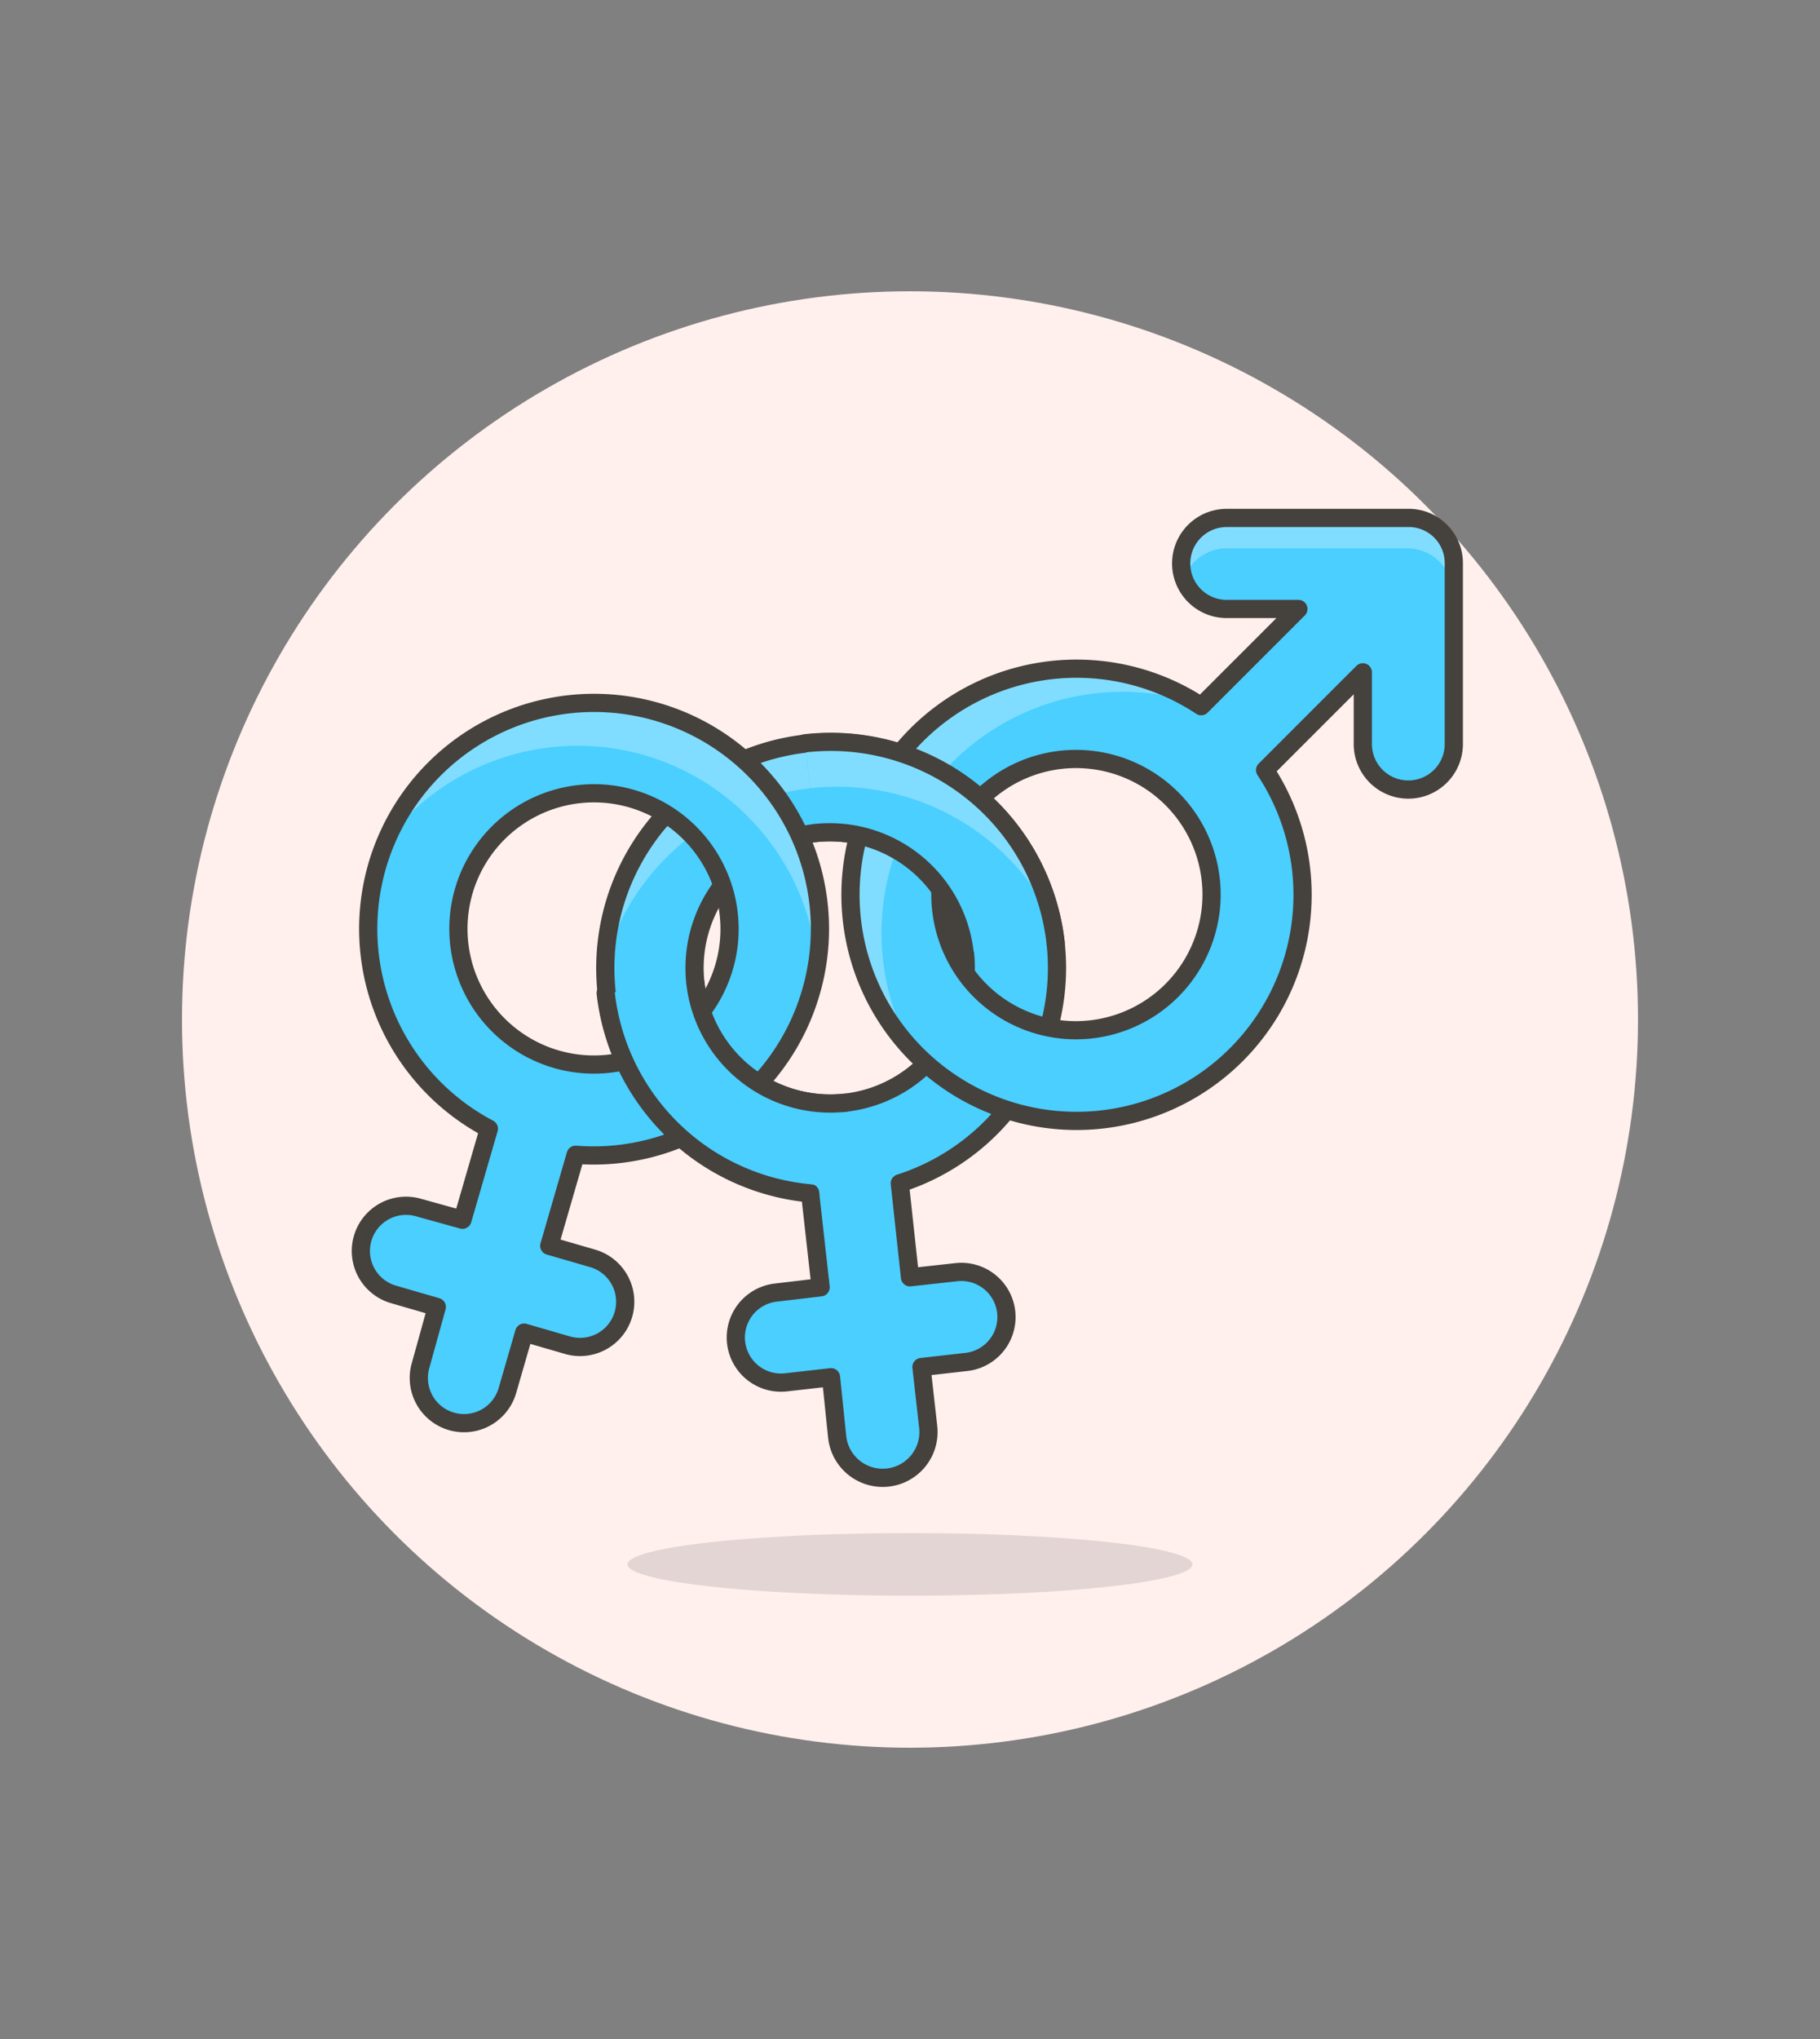 <svg id="Multicolor" xmlns="http://www.w3.org/2000/svg" viewBox="0 0 100 112"><rect x="0" y="0" width="100" height="112" fill="#808080" stroke="none"/><defs><style>.cls-1{fill:#fff0ed;}.cls-2{fill:#45413c;fill-opacity:0.15;}.cls-3{fill:#4acfff;}.cls-4{fill:#80ddff;}.cls-5{fill:none;stroke:#45413c;stroke-linecap:round;stroke-linejoin:round;}</style></defs><title>213- sign-bisexual-7</title><g id="Scene"><circle class="cls-1" cx="50" cy="56" r="40"/><ellipse class="cls-2" cx="50" cy="85.93" rx="15.52" ry="1.72"/><path class="cls-3" d="M58,51.78A12.41,12.41,0,1,0,44.51,65.53l.58,5.18L42.63,71a2.48,2.48,0,1,0,.56,4.93l2.47-.28L46,78.94A2.48,2.48,0,0,0,51,78.38l-.37-3.29,2.47-.28a2.48,2.48,0,1,0-.56-4.93L50,70.16,49.44,65A12.43,12.43,0,0,0,58,51.78ZM38.21,54a7.45,7.45,0,1,1,8.23,6.57A7.46,7.46,0,0,1,38.21,54Z"/><path class="cls-4" d="M44.51,43.3a13.25,13.25,0,0,1,13.18,6.94A12.42,12.42,0,0,0,33.2,53,13.25,13.25,0,0,1,44.51,43.3Z"/><path class="cls-5" d="M58,51.78A12.41,12.41,0,1,0,44.51,65.53l.58,5.18L42.63,71a2.48,2.48,0,1,0,.56,4.93l2.47-.28L46,78.94A2.48,2.48,0,0,0,51,78.38l-.37-3.29,2.47-.28a2.48,2.48,0,1,0-.56-4.93L50,70.16,49.44,65A12.43,12.43,0,0,0,58,51.78ZM38.21,54a7.45,7.45,0,1,1,8.23,6.57A7.46,7.46,0,0,1,38.21,54Z"/><path class="cls-3" d="M44.56,54.48A12.41,12.41,0,1,0,26.86,62l-1.45,5L23,66.33a2.48,2.48,0,0,0-1.38,4.77l2.38.69L23.11,75a2.48,2.48,0,0,0,4.77,1.38l.92-3.18,2.38.69a2.48,2.48,0,0,0,1.38-4.77l-2.38-.69,1.45-5A12.43,12.43,0,0,0,44.56,54.48ZM25.48,48.95a7.45,7.45,0,1,1,5.08,9.23A7.46,7.46,0,0,1,25.48,48.95Z"/><path class="cls-4" d="M35.4,41.48A13.25,13.25,0,0,1,44.9,53a12.42,12.42,0,0,0-23.66-6.86A13.25,13.25,0,0,1,35.4,41.48Z"/><path class="cls-5" d="M44.56,54.48A12.41,12.41,0,1,0,26.86,62l-1.45,5L23,66.33a2.48,2.48,0,0,0-1.38,4.77l2.38.69L23.11,75a2.48,2.48,0,0,0,4.77,1.38l.92-3.18,2.38.69a2.48,2.48,0,0,0,1.38-4.77l-2.38-.69,1.45-5A12.43,12.43,0,0,0,44.56,54.48ZM25.48,48.95a7.45,7.45,0,1,1,5.08,9.23A7.46,7.46,0,0,1,25.48,48.95Z"/><path class="cls-3" d="M77.33,28.45H67.4a2.48,2.48,0,0,0,0,5h3.94L66,38.79a12.42,12.42,0,1,0,3.51,3.51l5.37-5.37v3.94a2.48,2.48,0,1,0,5,0V30.93A2.48,2.48,0,0,0,77.33,28.45ZM59.12,56.59a7.45,7.45,0,1,1,7.45-7.45A7.46,7.46,0,0,1,59.12,56.59Z"/><path class="cls-4" d="M77.33,28.45H67.4a2.48,2.48,0,0,0-2.34,3.32,2.48,2.48,0,0,1,2.34-1.65h9.93a2.48,2.48,0,0,1,2.48,2.48V30.93A2.48,2.48,0,0,0,77.33,28.45Z"/><path class="cls-4" d="M51.44,42.85a13.25,13.25,0,0,1,14.28-4.22A12.42,12.42,0,0,0,50.1,57.68,13.25,13.25,0,0,1,51.44,42.85Z"/><path class="cls-5" d="M77.33,28.45H67.4a2.48,2.48,0,0,0,0,5h3.94L66,38.79a12.42,12.42,0,1,0,3.51,3.51l5.37-5.37v3.94a2.48,2.48,0,1,0,5,0V30.93A2.48,2.48,0,0,0,77.33,28.45ZM59.12,56.59a7.45,7.45,0,1,1,7.45-7.45A7.46,7.46,0,0,1,59.12,56.59Z"/><path class="cls-3" d="M46.45,60.57A7.46,7.46,0,0,1,38.21,54l-4.93.56a12.43,12.43,0,0,0,11.23,11Z"/><path class="cls-5" d="M33.28,54.55a12.43,12.43,0,0,0,11.23,11"/><path class="cls-5" d="M46.45,60.57A7.46,7.46,0,0,1,38.21,54"/><path class="cls-3" d="M44.78,45.76A7.46,7.46,0,0,1,53,52.33L58,51.78A12.43,12.43,0,0,0,44.23,40.83Z"/><path class="cls-4" d="M44.51,43.3a13.25,13.25,0,0,1,13.18,6.94,12.43,12.43,0,0,0-13.45-9.41Z"/><path class="cls-5" d="M58,51.78A12.43,12.43,0,0,0,44.23,40.83"/><path class="cls-5" d="M44.78,45.76A7.46,7.46,0,0,1,53,52.33"/></g></svg>
